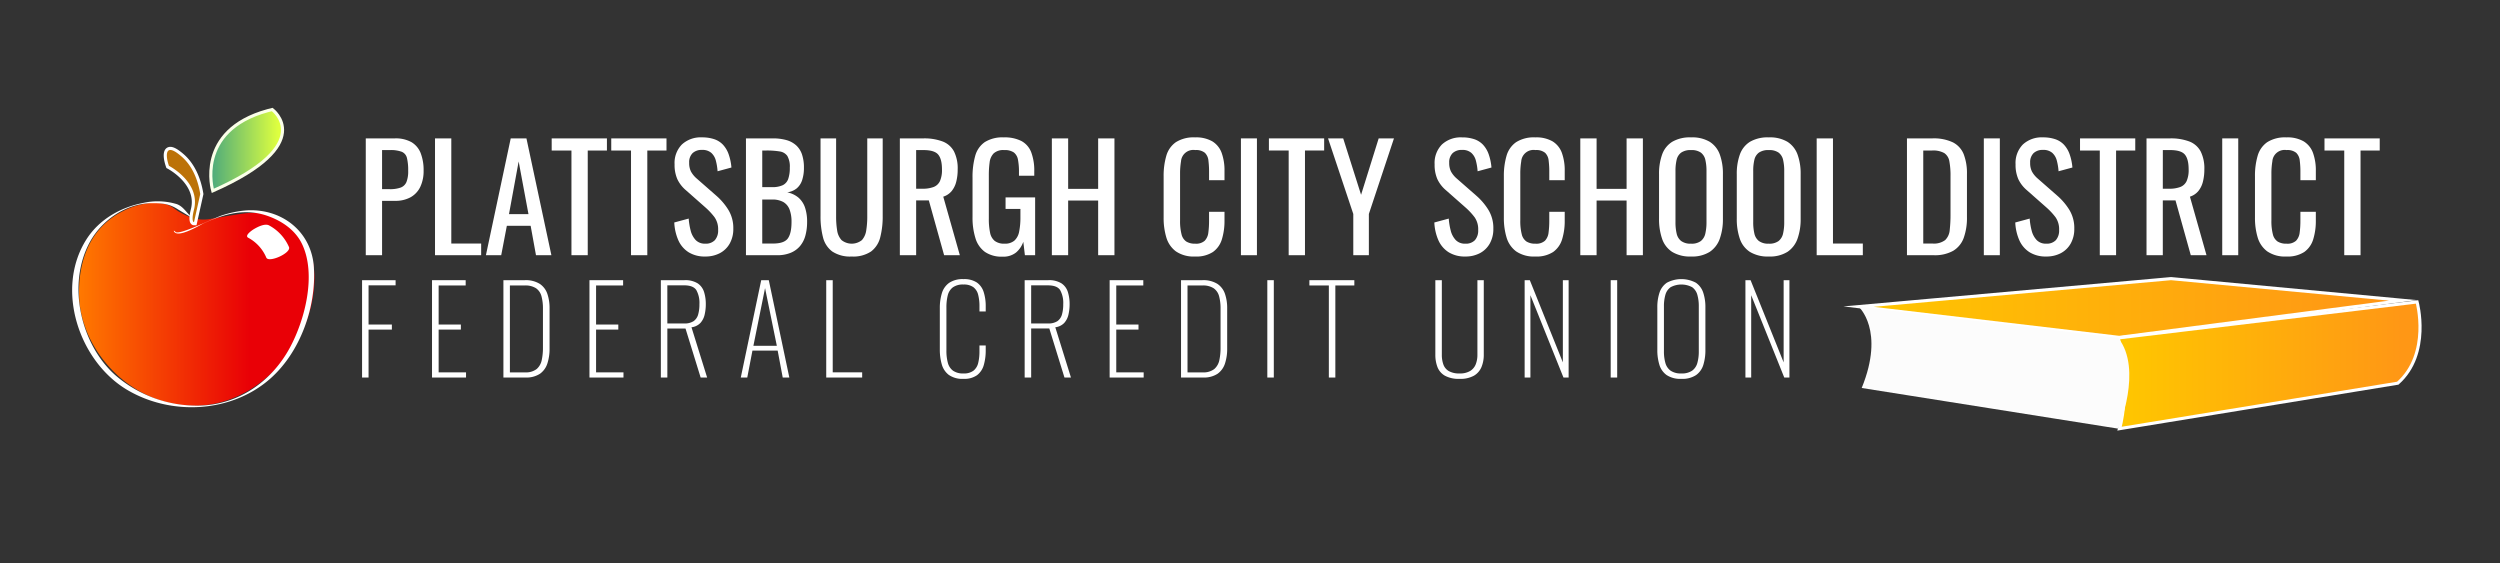 <svg id="Layer_1" data-name="Layer 1" xmlns="http://www.w3.org/2000/svg" xmlns:xlink="http://www.w3.org/1999/xlink" viewBox="0 0 799 180"><rect x="0" y="0" width="799" height="180" fill="#333333" stroke="none"/><defs><style>.cls-1{fill:#fff;}.cls-2,.cls-3{stroke:#fff;}.cls-2,.cls-3,.cls-7{stroke-miterlimit:10;}.cls-2{fill:url(#linear-gradient);}.cls-3{fill:url(#linear-gradient-2);}.cls-4{fill:#fcfcfc;}.cls-5{fill:url(#linear-gradient-3);}.cls-6{fill:#bc7208;}.cls-7{stroke:#fbffe9;fill:url(#linear-gradient-4);}</style><linearGradient id="linear-gradient" x1="594" y1="98.438" x2="768" y2="98.438" gradientUnits="userSpaceOnUse"><stop offset="0" stop-color="#ffc700"/><stop offset="0.941" stop-color="#ff9715"/></linearGradient><linearGradient id="linear-gradient-2" x1="677" y1="116.75" x2="773.442" y2="116.75" xlink:href="#linear-gradient"/><linearGradient id="linear-gradient-3" x1="25.259" y1="97.256" x2="100.494" y2="97.256" gradientUnits="userSpaceOnUse"><stop offset="0.005" stop-color="#ff7800"/><stop offset="0.725" stop-color="#e90006"/></linearGradient><linearGradient id="linear-gradient-4" x1="67.369" y1="48" x2="90.296" y2="48" gradientUnits="userSpaceOnUse"><stop offset="0" stop-color="#4daa7c"/><stop offset="0.941" stop-color="#deff3f"/></linearGradient></defs><title>lflflflfl1</title><path class="cls-1" d="M116.9,81.566V44.229h9.265a10.26,10.26,0,0,1,5.37,1.222,7.07,7.07,0,0,1,2.927,3.526,15.043,15.043,0,0,1,.922,5.577,11.746,11.746,0,0,1-1.037,5.117,7.516,7.516,0,0,1-3.066,3.342,9.989,9.989,0,0,1-5.07,1.175h-4.1V81.566Zm5.208-21.111h2.4a9.968,9.968,0,0,0,3.549-.508,3.214,3.214,0,0,0,1.843-1.774,9.191,9.191,0,0,0,.554-3.572,16.427,16.427,0,0,0-.392-4.1,2.869,2.869,0,0,0-1.636-1.982,10.106,10.106,0,0,0-3.872-.553h-2.444Z"/><path class="cls-1" d="M139.029,81.566V44.229h5.208v33.6h9.542v3.734Z"/><path class="cls-1" d="M155.3,81.566l7.928-37.337h5.024l7.975,37.337H171.3l-1.706-9.4h-7.606l-1.8,9.4Zm7.375-13.137H168.9L165.764,51.6Z"/><path class="cls-1" d="M182.635,81.566V48.1h-6.316V44.229h17.655V48.1h-6.131V81.566Z"/><path class="cls-1" d="M201.672,81.566V48.1h-6.316V44.229h17.655V48.1H206.88V81.566Z"/><path class="cls-1" d="M225.409,81.981a9.717,9.717,0,0,1-5.37-1.383,8.717,8.717,0,0,1-3.25-3.826A15.841,15.841,0,0,1,215.5,71.1l4.609-1.245a20.744,20.744,0,0,0,.622,3.826,6.861,6.861,0,0,0,1.591,3.019,4.038,4.038,0,0,0,3.088,1.175,3.959,3.959,0,0,0,3.066-1.129,4.637,4.637,0,0,0,1.037-3.249,6.66,6.66,0,0,0-1.153-4.08,21.447,21.447,0,0,0-2.9-3.111l-6.268-5.532a10.522,10.522,0,0,1-2.72-3.526,11.326,11.326,0,0,1-.876-4.725,8.409,8.409,0,0,1,2.351-6.361,8.864,8.864,0,0,1,6.407-2.259,12.047,12.047,0,0,1,3.9.576,6.844,6.844,0,0,1,2.812,1.775,8.737,8.737,0,0,1,1.8,3.019,17.121,17.121,0,0,1,.9,4.264l-4.426,1.2a18.317,18.317,0,0,0-.553-3.388,5.034,5.034,0,0,0-1.452-2.489,4.262,4.262,0,0,0-2.973-.945,4.186,4.186,0,0,0-3.019,1.037,4.047,4.047,0,0,0-1.083,3.065,6.053,6.053,0,0,0,.576,2.812,8.232,8.232,0,0,0,1.866,2.258l6.316,5.532a19.757,19.757,0,0,1,3.733,4.4,11.133,11.133,0,0,1,1.614,6.061,9.417,9.417,0,0,1-1.153,4.771,7.76,7.76,0,0,1-3.157,3.065A9.764,9.764,0,0,1,225.409,81.981Z"/><path class="cls-1" d="M238.408,81.566V44.229h8.573a15.617,15.617,0,0,1,4.4.553,7.738,7.738,0,0,1,3.111,1.706,6.934,6.934,0,0,1,1.844,2.927,13.077,13.077,0,0,1,.6,4.171,12.342,12.342,0,0,1-.576,3.988,5.74,5.74,0,0,1-1.752,2.65,6.074,6.074,0,0,1-3.019,1.245,8.052,8.052,0,0,1,3.641,1.728,7.315,7.315,0,0,1,2.052,3.135,13.971,13.971,0,0,1,.668,4.586A16.253,16.253,0,0,1,257.4,75.3a8.751,8.751,0,0,1-1.728,3.365,7.806,7.806,0,0,1-3,2.143,11.142,11.142,0,0,1-4.31.761Zm5.208-21.757h3.089a7.856,7.856,0,0,0,3.457-.622,3.491,3.491,0,0,0,1.752-2,10.634,10.634,0,0,0,.507-3.6,6.824,6.824,0,0,0-.784-3.733,3.56,3.56,0,0,0-2.443-1.452,25.255,25.255,0,0,0-4.333-.3h-1.245Zm0,18.023h3.5q3.5,0,4.679-1.636t1.175-5.278a10.872,10.872,0,0,0-.622-3.941,4.668,4.668,0,0,0-1.983-2.4,7.155,7.155,0,0,0-3.664-.807h-3.089Z"/><path class="cls-1" d="M272.2,81.981a10.282,10.282,0,0,1-6.222-1.613,8.035,8.035,0,0,1-2.951-4.541,26.6,26.6,0,0,1-.784-6.845V44.229h4.979V69.212a27.35,27.35,0,0,0,.322,4.379,5.815,5.815,0,0,0,1.406,3.135,5.193,5.193,0,0,0,6.523,0,5.91,5.91,0,0,0,1.383-3.135,27.466,27.466,0,0,0,.322-4.379V44.229h4.932V68.982a26.648,26.648,0,0,1-.783,6.845,8.094,8.094,0,0,1-2.927,4.541A10.185,10.185,0,0,1,272.2,81.981Z"/><path class="cls-1" d="M287.591,81.566V44.229H295.1a16.57,16.57,0,0,1,6.176.991A6.9,6.9,0,0,1,304.9,48.4a12.114,12.114,0,0,1,1.175,5.739,15.643,15.643,0,0,1-.461,3.941,7.618,7.618,0,0,1-1.474,3,5.765,5.765,0,0,1-2.674,1.775l5.3,18.714h-5.025L296.855,64.05H292.8V81.566Zm5.208-21.25h1.982a9.818,9.818,0,0,0,3.6-.553,3.7,3.7,0,0,0,2.028-1.89,8.763,8.763,0,0,0,.645-3.733q0-3.273-1.2-4.725T295.1,47.963H292.8Z"/><path class="cls-1" d="M320.409,82.027a9.438,9.438,0,0,1-5.6-1.5,8.371,8.371,0,0,1-3.043-4.356,22,22,0,0,1-.945-6.868V56.813a24.793,24.793,0,0,1,.853-6.983,7.865,7.865,0,0,1,3.042-4.4,10.585,10.585,0,0,1,6.107-1.522,11.724,11.724,0,0,1,5.647,1.176,6.845,6.845,0,0,1,3.112,3.595,16.59,16.59,0,0,1,.968,6.108v1.382h-4.887V55.015a20.133,20.133,0,0,0-.322-3.987,3.744,3.744,0,0,0-1.314-2.3,5.122,5.122,0,0,0-3.111-.76,4.518,4.518,0,0,0-3.342,1.06,4.971,4.971,0,0,0-1.291,2.881,30.148,30.148,0,0,0-.254,4.125V69.858a21.385,21.385,0,0,0,.393,4.471,4.478,4.478,0,0,0,1.5,2.673,4.937,4.937,0,0,0,3.134.876,4.605,4.605,0,0,0,3.134-.968,5.121,5.121,0,0,0,1.522-2.858,22.431,22.431,0,0,0,.414-4.7V66.77h-4.747V63.082h9.449V81.566h-3.272l-.508-4.287a7.827,7.827,0,0,1-2.305,3.411A6.467,6.467,0,0,1,320.409,82.027Z"/><path class="cls-1" d="M336.174,81.566V44.229h5.208V60.362h9.588V44.229h5.209V81.566H350.97V64.1h-9.588v17.47Z"/><path class="cls-1" d="M381.945,81.981a10,10,0,0,1-6.154-1.66,8.548,8.548,0,0,1-3.042-4.471,21.534,21.534,0,0,1-.853-6.269V56.4a22.782,22.782,0,0,1,.853-6.591,7.967,7.967,0,0,1,3.042-4.356,10.554,10.554,0,0,1,6.154-1.545A10.358,10.358,0,0,1,387.5,45.2a7.205,7.205,0,0,1,2.95,3.688,16.423,16.423,0,0,1,.9,5.761V57.6h-4.933V54.969a28.688,28.688,0,0,0-.207-3.664,4,4,0,0,0-1.13-2.467,4.42,4.42,0,0,0-3.088-.875,3.939,3.939,0,0,0-4.541,3.618,23.858,23.858,0,0,0-.3,4.033v14.8a17.058,17.058,0,0,0,.461,4.448,3.9,3.9,0,0,0,1.521,2.328,5.174,5.174,0,0,0,2.858.691,4.127,4.127,0,0,0,3.042-.944,4.514,4.514,0,0,0,1.153-2.605,28.616,28.616,0,0,0,.23-3.872V67.691h4.933v2.766a19.871,19.871,0,0,1-.83,6.016,7.688,7.688,0,0,1-2.859,4.056A9.7,9.7,0,0,1,381.945,81.981Z"/><path class="cls-1" d="M396.6,81.566V44.229h5.116V81.566Z"/><path class="cls-1" d="M411.86,81.566V48.1h-6.315V44.229H423.2V48.1h-6.131V81.566Z"/><path class="cls-1" d="M432.511,81.566V68.383l-8.068-24.154h4.841L435,62.252l5.624-18.023h4.886l-8.021,24.154V81.566Z"/><path class="cls-1" d="M468.325,81.981a9.717,9.717,0,0,1-5.37-1.383,8.717,8.717,0,0,1-3.25-3.826,15.841,15.841,0,0,1-1.29-5.669l4.609-1.245a20.744,20.744,0,0,0,.622,3.826,6.861,6.861,0,0,0,1.591,3.019,4.038,4.038,0,0,0,3.088,1.175,3.959,3.959,0,0,0,3.066-1.129,4.637,4.637,0,0,0,1.037-3.249,6.66,6.66,0,0,0-1.153-4.08,21.447,21.447,0,0,0-2.9-3.111L462.1,60.777a10.522,10.522,0,0,1-2.72-3.526,11.326,11.326,0,0,1-.876-4.725,8.409,8.409,0,0,1,2.351-6.361,8.864,8.864,0,0,1,6.407-2.259,12.047,12.047,0,0,1,3.9.576,6.844,6.844,0,0,1,2.812,1.775,8.737,8.737,0,0,1,1.8,3.019,17.121,17.121,0,0,1,.9,4.264l-4.426,1.2a18.317,18.317,0,0,0-.553-3.388,5.034,5.034,0,0,0-1.452-2.489,4.262,4.262,0,0,0-2.973-.945,4.186,4.186,0,0,0-3.019,1.037,4.047,4.047,0,0,0-1.083,3.065,6.053,6.053,0,0,0,.576,2.812,8.232,8.232,0,0,0,1.866,2.258l6.316,5.532a19.757,19.757,0,0,1,3.733,4.4,11.133,11.133,0,0,1,1.614,6.061,9.417,9.417,0,0,1-1.153,4.771,7.76,7.76,0,0,1-3.157,3.065A9.764,9.764,0,0,1,468.325,81.981Z"/><path class="cls-1" d="M490.681,81.981a10,10,0,0,1-6.155-1.66,8.553,8.553,0,0,1-3.042-4.471,21.535,21.535,0,0,1-.852-6.269V56.4a22.784,22.784,0,0,1,.852-6.591,7.972,7.972,0,0,1,3.042-4.356,10.555,10.555,0,0,1,6.155-1.545,10.354,10.354,0,0,1,5.553,1.291,7.207,7.207,0,0,1,2.951,3.688,16.448,16.448,0,0,1,.9,5.761V57.6h-4.933V54.969a28.688,28.688,0,0,0-.207-3.664,3.99,3.99,0,0,0-1.13-2.467,4.419,4.419,0,0,0-3.087-.875,3.938,3.938,0,0,0-4.541,3.618,23.754,23.754,0,0,0-.3,4.033v14.8a17.015,17.015,0,0,0,.461,4.448,3.891,3.891,0,0,0,1.52,2.328,5.176,5.176,0,0,0,2.859.691,4.129,4.129,0,0,0,3.042-.944,4.507,4.507,0,0,0,1.152-2.605,28.616,28.616,0,0,0,.23-3.872V67.691h4.933v2.766a19.84,19.84,0,0,1-.83,6.016,7.692,7.692,0,0,1-2.858,4.056A9.7,9.7,0,0,1,490.681,81.981Z"/><path class="cls-1" d="M505.063,81.566V44.229h5.208V60.362h9.587V44.229h5.209V81.566h-5.209V64.1h-9.587v17.47Z"/><path class="cls-1" d="M540.462,81.981a10.9,10.9,0,0,1-6.038-1.475,8.079,8.079,0,0,1-3.227-4.218,19.327,19.327,0,0,1-.968-6.43V55.707a18.114,18.114,0,0,1,.991-6.338,7.9,7.9,0,0,1,3.227-4.057,11.207,11.207,0,0,1,6.015-1.406,10.949,10.949,0,0,1,5.992,1.429,8.061,8.061,0,0,1,3.2,4.057,17.94,17.94,0,0,1,.991,6.315V69.9a18.575,18.575,0,0,1-.991,6.361,8.4,8.4,0,0,1-3.2,4.218A10.553,10.553,0,0,1,540.462,81.981Zm0-4.1a4.912,4.912,0,0,0,3.135-.853,4.213,4.213,0,0,0,1.428-2.4,15.68,15.68,0,0,0,.37-3.618V54.646a15.1,15.1,0,0,0-.37-3.572,3.98,3.98,0,0,0-1.428-2.3,5.125,5.125,0,0,0-3.135-.807,5.227,5.227,0,0,0-3.157.807,3.927,3.927,0,0,0-1.452,2.3,15.051,15.051,0,0,0-.369,3.572V71.01a15.629,15.629,0,0,0,.369,3.618,4.153,4.153,0,0,0,1.452,2.4A5.007,5.007,0,0,0,540.462,77.878Z"/><path class="cls-1" d="M565.307,81.981a10.9,10.9,0,0,1-6.038-1.475,8.079,8.079,0,0,1-3.227-4.218,19.3,19.3,0,0,1-.968-6.43V55.707a18.116,18.116,0,0,1,.99-6.338,7.907,7.907,0,0,1,3.228-4.057,11.205,11.205,0,0,1,6.015-1.406,10.949,10.949,0,0,1,5.992,1.429,8.066,8.066,0,0,1,3.2,4.057,17.94,17.94,0,0,1,.991,6.315V69.9a18.575,18.575,0,0,1-.991,6.361,8.406,8.406,0,0,1-3.2,4.218A10.553,10.553,0,0,1,565.307,81.981Zm0-4.1a4.91,4.91,0,0,0,3.134-.853,4.214,4.214,0,0,0,1.429-2.4,15.684,15.684,0,0,0,.369-3.618V54.646a15.1,15.1,0,0,0-.369-3.572,3.981,3.981,0,0,0-1.429-2.3,5.124,5.124,0,0,0-3.134-.807,5.232,5.232,0,0,0-3.158.807,3.932,3.932,0,0,0-1.452,2.3,15.107,15.107,0,0,0-.368,3.572V71.01a15.689,15.689,0,0,0,.368,3.618,4.158,4.158,0,0,0,1.452,2.4A5.013,5.013,0,0,0,565.307,77.878Z"/><path class="cls-1" d="M580.61,81.566V44.229h5.208v33.6h9.542v3.734Z"/><path class="cls-1" d="M609.465,81.566V44.229h8.112a14.269,14.269,0,0,1,6.569,1.268,7.28,7.28,0,0,1,3.457,3.8,16.77,16.77,0,0,1,1.037,6.315V69.351a18.862,18.862,0,0,1-1.037,6.684,7.973,7.973,0,0,1-3.365,4.125,12.01,12.01,0,0,1-6.246,1.406Zm5.208-3.734h2.95a5.939,5.939,0,0,0,4.057-1.106,5.033,5.033,0,0,0,1.452-3.226,44.217,44.217,0,0,0,.253-5.117V56.26a24.312,24.312,0,0,0-.368-4.7,3.942,3.942,0,0,0-1.614-2.627,7.208,7.208,0,0,0-3.918-.83h-2.812Z"/><path class="cls-1" d="M634.032,81.566V44.229h5.116V81.566Z"/><path class="cls-1" d="M653.99,81.981a9.717,9.717,0,0,1-5.37-1.383,8.717,8.717,0,0,1-3.25-3.826,15.841,15.841,0,0,1-1.29-5.669l4.609-1.245a20.66,20.66,0,0,0,.623,3.826A6.85,6.85,0,0,0,650.9,76.7a4.038,4.038,0,0,0,3.088,1.175,3.959,3.959,0,0,0,3.066-1.129,4.637,4.637,0,0,0,1.037-3.249,6.66,6.66,0,0,0-1.153-4.08,21.447,21.447,0,0,0-2.9-3.111l-6.268-5.532a10.522,10.522,0,0,1-2.72-3.526,11.326,11.326,0,0,1-.876-4.725,8.409,8.409,0,0,1,2.351-6.361,8.864,8.864,0,0,1,6.407-2.259,12.047,12.047,0,0,1,3.9.576,6.844,6.844,0,0,1,2.812,1.775,8.737,8.737,0,0,1,1.8,3.019,17.121,17.121,0,0,1,.9,4.264l-4.426,1.2a18.317,18.317,0,0,0-.553-3.388,5.034,5.034,0,0,0-1.452-2.489,4.262,4.262,0,0,0-2.973-.945,4.186,4.186,0,0,0-3.019,1.037,4.047,4.047,0,0,0-1.083,3.065,6.066,6.066,0,0,0,.576,2.812,8.219,8.219,0,0,0,1.867,2.258l6.315,5.532a19.757,19.757,0,0,1,3.733,4.4,11.125,11.125,0,0,1,1.614,6.061,9.417,9.417,0,0,1-1.153,4.771,7.76,7.76,0,0,1-3.157,3.065A9.764,9.764,0,0,1,653.99,81.981Z"/><path class="cls-1" d="M671.092,81.566V48.1h-6.316V44.229h17.655V48.1H676.3V81.566Z"/><path class="cls-1" d="M686.026,81.566V44.229h7.513a16.576,16.576,0,0,1,6.177.991,6.9,6.9,0,0,1,3.619,3.181,12.126,12.126,0,0,1,1.175,5.739,15.689,15.689,0,0,1-.461,3.941,7.62,7.62,0,0,1-1.475,3,5.76,5.76,0,0,1-2.674,1.775l5.3,18.714h-5.024L695.291,64.05h-4.057V81.566Zm5.208-21.25h1.983a9.821,9.821,0,0,0,3.6-.553,3.709,3.709,0,0,0,2.028-1.89,8.765,8.765,0,0,0,.644-3.733q0-3.273-1.2-4.725t-4.748-1.452h-2.3Z"/><path class="cls-1" d="M710.226,81.566V44.229h5.116V81.566Z"/><path class="cls-1" d="M730.737,81.981a10,10,0,0,1-6.154-1.66,8.548,8.548,0,0,1-3.042-4.471,21.534,21.534,0,0,1-.853-6.269V56.4a22.782,22.782,0,0,1,.853-6.591,7.967,7.967,0,0,1,3.042-4.356,10.554,10.554,0,0,1,6.154-1.545,10.358,10.358,0,0,1,5.554,1.291,7.205,7.205,0,0,1,2.95,3.688,16.423,16.423,0,0,1,.9,5.761V57.6h-4.933V54.969A28.688,28.688,0,0,0,735,51.305a4,4,0,0,0-1.13-2.467,4.42,4.42,0,0,0-3.088-.875,3.939,3.939,0,0,0-4.541,3.618,23.858,23.858,0,0,0-.3,4.033v14.8a17.058,17.058,0,0,0,.461,4.448,3.9,3.9,0,0,0,1.521,2.328,5.174,5.174,0,0,0,2.858.691,4.127,4.127,0,0,0,3.042-.944,4.514,4.514,0,0,0,1.153-2.605,28.616,28.616,0,0,0,.23-3.872V67.691h4.933v2.766a19.871,19.871,0,0,1-.83,6.016,7.688,7.688,0,0,1-2.859,4.056A9.7,9.7,0,0,1,730.737,81.981Z"/><path class="cls-1" d="M749.222,81.566V48.1h-6.316V44.229h17.655V48.1H754.43V81.566Z"/><path class="cls-1" d="M115.717,120.66V89.546h10.717V91.2h-8.643v12.524h7.452v1.613h-7.452V120.66Z"/><path class="cls-1" d="M138.073,120.66V89.546h10.755v1.69h-8.642v12.485h7.106v1.613h-7.106v13.674h8.757v1.652Z"/><path class="cls-1" d="M160.89,120.66V89.546h6.8a8.456,8.456,0,0,1,4.84,1.19,6.255,6.255,0,0,1,2.42,3.227,14.039,14.039,0,0,1,.692,4.533V111.4a15.08,15.08,0,0,1-.692,4.744,6.447,6.447,0,0,1-2.362,3.3,7.912,7.912,0,0,1-4.705,1.21Zm2.074-1.652h4.8a5.6,5.6,0,0,0,3.764-1.074,5.11,5.11,0,0,0,1.614-2.863,18.618,18.618,0,0,0,.383-3.9V98.65a14.869,14.869,0,0,0-.461-3.937,4.507,4.507,0,0,0-1.728-2.574,6.243,6.243,0,0,0-3.65-.9h-4.724Z"/><path class="cls-1" d="M188.393,120.66V89.546h10.754v1.69h-8.642v12.485h7.106v1.613h-7.106v13.674h8.758v1.652Z"/><path class="cls-1" d="M211.209,120.66V89.546h7.529a7.454,7.454,0,0,1,4.244,1.018,5.17,5.17,0,0,1,2.037,2.766,12.813,12.813,0,0,1,.556,3.9,14.608,14.608,0,0,1-.365,3.3,5.922,5.922,0,0,1-1.344,2.669A4.714,4.714,0,0,1,221,104.6L226,120.66h-2.074l-4.84-15.672h-5.8V120.66Zm2.074-17.285h5.378a5.145,5.145,0,0,0,3.034-.75,3.862,3.862,0,0,0,1.441-2.131,11.731,11.731,0,0,0,.4-3.265,8.427,8.427,0,0,0-.979-4.5q-.979-1.534-3.937-1.537h-5.34Z"/><path class="cls-1" d="M236.754,120.66l6.53-31.114h2.42l6.568,31.114h-2.113l-1.613-8.6h-8.067l-1.651,8.6Zm4.033-10.14h7.49l-3.764-18.438Z"/><path class="cls-1" d="M264.063,120.66V89.546h2.075v29.462h9.411v1.652Z"/><path class="cls-1" d="M307.93,121.082a7.535,7.535,0,0,1-4.7-1.268,6.407,6.407,0,0,1-2.247-3.4,16.907,16.907,0,0,1-.616-4.706V98.5a16.033,16.033,0,0,1,.654-4.782,6.287,6.287,0,0,1,2.3-3.3,7.682,7.682,0,0,1,4.61-1.21,7.347,7.347,0,0,1,4.263,1.075,5.837,5.837,0,0,1,2.19,3.055,14.8,14.8,0,0,1,.653,4.629v1.574h-2V97.959a14.652,14.652,0,0,0-.423-3.784,4.336,4.336,0,0,0-1.536-2.4,5.132,5.132,0,0,0-3.15-.843,5.48,5.48,0,0,0-3.419.922,4.568,4.568,0,0,0-1.614,2.572,15.64,15.64,0,0,0-.421,3.842v13.752a14.61,14.61,0,0,0,.461,3.937,4.55,4.55,0,0,0,1.651,2.516,5.509,5.509,0,0,0,3.342.883,5.021,5.021,0,0,0,3.188-.883,4.442,4.442,0,0,0,1.518-2.478,15.245,15.245,0,0,0,.4-3.707V110.4h2v1.536a16.671,16.671,0,0,1-.614,4.725,6.131,6.131,0,0,1-2.151,3.246A7.04,7.04,0,0,1,307.93,121.082Z"/><path class="cls-1" d="M327.481,120.66V89.546h7.53a7.456,7.456,0,0,1,4.244,1.018,5.169,5.169,0,0,1,2.036,2.766,12.813,12.813,0,0,1,.557,3.9,14.551,14.551,0,0,1-.366,3.3,5.931,5.931,0,0,1-1.343,2.669,4.72,4.72,0,0,1-2.863,1.4l5,16.056H340.2l-4.84-15.672h-5.8V120.66Zm2.075-17.285h5.378a5.147,5.147,0,0,0,3.034-.75,3.86,3.86,0,0,0,1.44-2.131,11.691,11.691,0,0,0,.4-3.265,8.426,8.426,0,0,0-.98-4.5Q337.854,91.2,334.9,91.2h-5.34Z"/><path class="cls-1" d="M354.64,120.66V89.546H365.4v1.69h-8.643v12.485h7.106v1.613h-7.106v13.674h8.758v1.652Z"/><path class="cls-1" d="M377.456,120.66V89.546h6.8a8.46,8.46,0,0,1,4.84,1.19,6.26,6.26,0,0,1,2.42,3.227,14.039,14.039,0,0,1,.691,4.533V111.4a15.081,15.081,0,0,1-.691,4.744,6.443,6.443,0,0,1-2.363,3.3,7.91,7.91,0,0,1-4.7,1.21Zm2.074-1.652h4.8a5.609,5.609,0,0,0,3.765-1.074,5.114,5.114,0,0,0,1.613-2.863,18.549,18.549,0,0,0,.384-3.9V98.65a14.91,14.91,0,0,0-.461-3.937,4.513,4.513,0,0,0-1.729-2.574,6.237,6.237,0,0,0-3.649-.9H379.53Z"/><path class="cls-1" d="M405.035,120.66V89.546h2.074V120.66Z"/><path class="cls-1" d="M424.7,120.66V91.236H418.48v-1.69h14.367v1.69h-6.07V120.66Z"/><path class="cls-1" d="M466.494,121.082a9.174,9.174,0,0,1-4.724-1.018,5.443,5.443,0,0,1-2.363-2.765,10.9,10.9,0,0,1-.672-3.938V89.546h2.075V113.4a9.155,9.155,0,0,0,.479,3.054,4,4,0,0,0,1.73,2.132,6.618,6.618,0,0,0,3.475.768,6.239,6.239,0,0,0,3.361-.788,4.389,4.389,0,0,0,1.787-2.131,8.123,8.123,0,0,0,.538-3.035V89.546h2.035v23.815a10.121,10.121,0,0,1-.73,3.938,5.776,5.776,0,0,1-2.4,2.765A8.807,8.807,0,0,1,466.494,121.082Z"/><path class="cls-1" d="M487.275,120.66V89.546h1.652L499.49,115.82V89.546h1.844V120.66h-1.651L489.119,94.348V120.66Z"/><path class="cls-1" d="M514.778,120.66V89.546h2.075V120.66Z"/><path class="cls-1" d="M537.364,121.082a7.91,7.91,0,0,1-4.705-1.209,6.254,6.254,0,0,1-2.324-3.3,15.891,15.891,0,0,1-.653-4.744v-13.6a14.559,14.559,0,0,1,.691-4.687,6.163,6.163,0,0,1,2.362-3.188,9.869,9.869,0,0,1,9.258,0,6.152,6.152,0,0,1,2.362,3.188,14.558,14.558,0,0,1,.692,4.687v13.635a15.733,15.733,0,0,1-.653,4.725,6.256,6.256,0,0,1-2.324,3.285A7.916,7.916,0,0,1,537.364,121.082Zm0-1.728a5.752,5.752,0,0,0,3.439-.883,4.512,4.512,0,0,0,1.671-2.478,13.439,13.439,0,0,0,.461-3.707V97.92a13.247,13.247,0,0,0-.461-3.688,4.455,4.455,0,0,0-1.653-2.439,7.315,7.315,0,0,0-6.894,0,4.41,4.41,0,0,0-1.671,2.439,13.172,13.172,0,0,0-.461,3.688v14.366a13.364,13.364,0,0,0,.461,3.707,4.5,4.5,0,0,0,1.671,2.478A5.745,5.745,0,0,0,537.364,119.354Z"/><path class="cls-1" d="M557.838,120.66V89.546h1.651l10.564,26.274V89.546H571.9V120.66h-1.651L559.682,94.348V120.66Z"/><polygon class="cls-2" points="768 96 677.301 107.829 594 98 693.861 89.046 768 96"/><path class="cls-3" d="M677.413,137S681,126,677,108l95.5-11.5s4.5,16.5-6.174,25.968Z"/><path class="cls-4" d="M594,98s8.547,7.52,1,26l82,13s7.948-18.906,0-29Z"/><path class="cls-5" d="M63,70a11.68,11.68,0,0,0,4,0c3.706-.544,10.772-2,14-2,5.5,0,11.447,3.264,14.5,6.5,7.335,7.776,4.6,20.273,4,23-3.346,15.274-19.272,34.229-41,32-17.69-1.814-31.09-16.836-33-32-.257-2.043-1.666-15.889,7-25,6.866-7.218,18.152-9.625,23-6A19.318,19.318,0,0,0,63,70Z"/><path class="cls-1" d="M62,70c-2.163-1.442-3.154-3.95-5.539-4.776a21.151,21.151,0,0,0-10.77-.353c-7.269,1.412-14.082,5.336-18.1,11.682-10.062,15.9-2.34,38.928,13.067,48.057,14.07,8.337,33.334,7.371,45.762-3.634,9.563-8.468,14.669-22.811,13.895-35.514-.7-11.51-10.418-19.062-21.848-18.2a33.841,33.841,0,0,0-7.4,1.53C68.6,69.547,56.556,75.674,56,74c-.045-.137-.491-.314-.461-.224h0c.916,2.757,8.533-1.932,9.553-2.4,7.064-3.23,13.714-4.945,21.057-2.142,4.353,1.661,8.361,4.5,10.4,8.793,4.617,9.709.949,24.18-3.983,33.235-5.866,10.77-16.509,18.18-29.082,18.383a39.764,39.764,0,0,1-26.442-9.58c-11.3-9.852-15.724-29.259-8.294-42.761,3.916-7.115,11.7-12.386,19.961-12.369,3.345.007,5.551.235,8.292,2.063"/><path class="cls-6" d="M62,71.5a.788.788,0,0,1-.609-.332c-.484-.618-.443-2.022.124-4.289,2.073-8.292-7.644-13.383-7.743-13.434l-.177-.091-.067-.188c-.982-2.8-.938-4.859.118-5.519a1.454,1.454,0,0,1,.787-.213c1.2,0,2.709,1.169,3.893,2.187,3.162,2.718,5.294,6.971,6.168,12.3l.015.1L62.4,71.5Z"/><path class="cls-1" d="M54.433,47.934C55.6,47.934,57.36,49.45,58,50c1.742,1.5,4.833,4.88,6,12q-1,4.5-2,9s-1,0,0-4c2.2-8.785-8-14-8-14-.849-2.417-.919-4.411-.089-4.929a.968.968,0,0,1,.522-.137m0-1a1.951,1.951,0,0,0-1.052.289c-1.828,1.143-.836,4.652-.324,6.108l.132.377.356.182c.094.049,9.46,4.968,7.485,12.867-.624,2.495-.634,3.95-.034,4.719A1.3,1.3,0,0,0,62,72h.8l.174-.783.857-3.857,1.143-5.143.042-.188-.031-.191c-.893-5.445-3.083-9.8-6.335-12.6-1.25-1.075-2.859-2.308-4.219-2.308Z"/><path class="cls-7" d="M68,61S62.235,41.783,85.552,35.372Q86.259,35.179,87,35S102,46,68,61Z"/><path class="cls-1" d="M92.357,78.949A14.331,14.331,0,0,0,86,72.042c-1.353-.732-3.722.511-4.872,1.193-.5.3-3.1,2.04-1.805,2.742a12.86,12.86,0,0,1,5.784,6.353C85.876,84.114,93.177,80.849,92.357,78.949Z"/></svg>